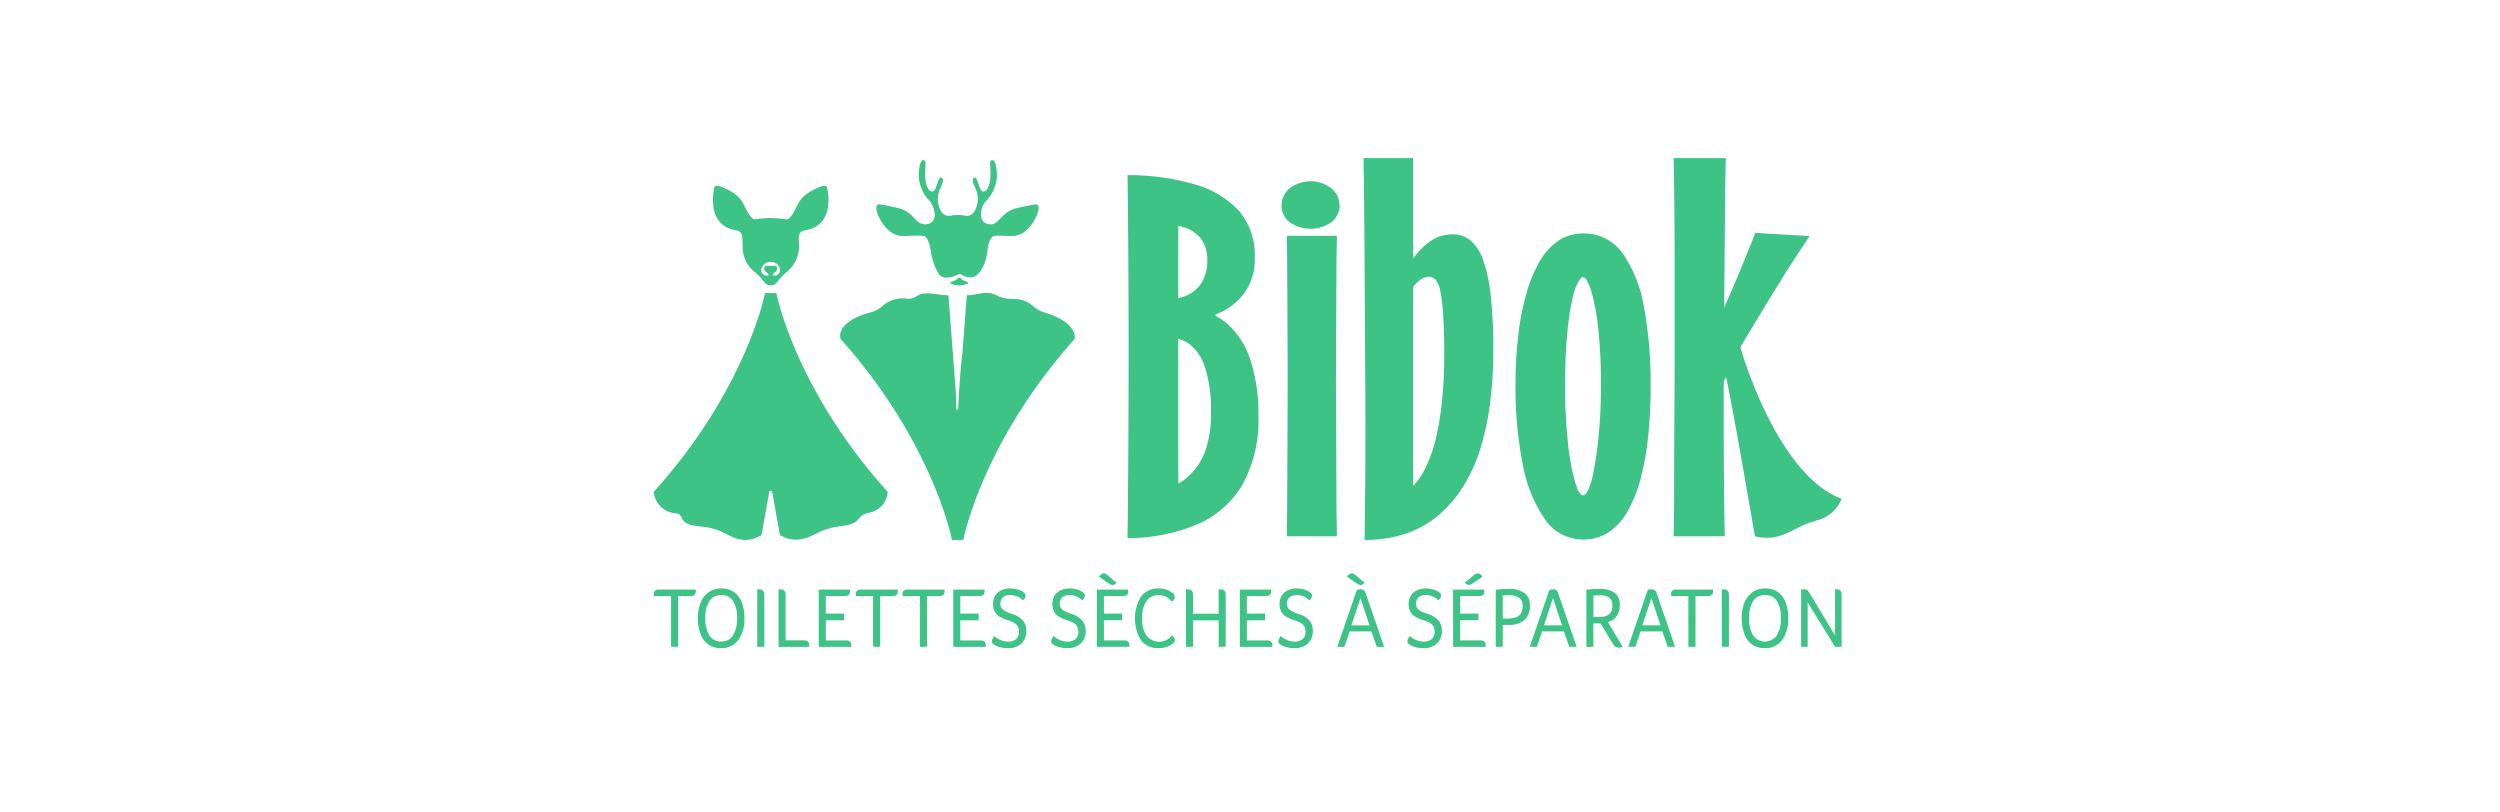 <?xml version="1.0" encoding="UTF-8"?> <svg xmlns="http://www.w3.org/2000/svg" xmlns:xlink="http://www.w3.org/1999/xlink" width="348" height="113" viewBox="0 0 348 113"><defs><clipPath id="clip-path"><rect id="Rectangle_7823" data-name="Rectangle 7823" width="165.353" height="68.219" fill="#3dc385" stroke="rgba(0,0,0,0)" stroke-width="1"></rect></clipPath></defs><g id="Groupe_20597" data-name="Groupe 20597" transform="translate(-939 -5383)"><rect id="Rectangle_7998" data-name="Rectangle 7998" width="348" height="113" transform="translate(939 5383)" fill="#fff"></rect><g id="Groupe_20417" data-name="Groupe 20417" transform="translate(1030 5405)" clip-path="url(#clip-path)"><path id="Tracé_210779" data-name="Tracé 210779" d="M2.412,59.537H.033A1.746,1.746,0,0,1,0,59.2a.511.511,0,0,1,.191-.411.738.738,0,0,1,.494-.161H5.836a2.221,2.221,0,0,1,.022.274.6.6,0,0,1-.185.459.7.7,0,0,1-.5.173H3.4V66.6H2.412Z" transform="translate(0 1.437)" fill="#3dc385" stroke="rgba(0,0,0,0)" stroke-width="1"></path><path id="Tracé_210780" data-name="Tracé 210780" d="M12.437,62.579a4.994,4.994,0,0,1-.853,3.081A2.86,2.86,0,0,1,9.16,66.786a2.94,2.94,0,0,1-1.745-.506,3.116,3.116,0,0,1-1.083-1.46,6.141,6.141,0,0,1-.37-2.228,5.523,5.523,0,0,1,.4-2.192,3.134,3.134,0,0,1,1.145-1.43,3.1,3.1,0,0,1,1.75-.489,2.94,2.94,0,0,1,1.729.495,3.071,3.071,0,0,1,1.077,1.418,5.867,5.867,0,0,1,.37,2.186m-1.021.012a4.23,4.23,0,0,0-.556-2.372A1.833,1.833,0,0,0,9.239,59.4a1.912,1.912,0,0,0-1.672.816,4.128,4.128,0,0,0-.572,2.378,4.36,4.36,0,0,0,.567,2.425,1.853,1.853,0,0,0,1.644.852,1.849,1.849,0,0,0,1.643-.859,4.363,4.363,0,0,0,.567-2.419" transform="translate(0.187 1.434)" fill="#3dc385" stroke="rgba(0,0,0,0)" stroke-width="1"></path><path id="Tracé_210781" data-name="Tracé 210781" d="M13.97,58.62a2.371,2.371,0,0,1,.281-.024.683.683,0,0,1,.522.2.774.774,0,0,1,.185.553V66.6H13.97Z" transform="translate(0.439 1.436)" fill="#3dc385" stroke="rgba(0,0,0,0)" stroke-width="1"></path><path id="Tracé_210782" data-name="Tracé 210782" d="M16.842,58.62a2.371,2.371,0,0,1,.281-.024q.695,0,.7.75V65.7h2.6a.7.7,0,0,1,.5.167.616.616,0,0,1,.173.465c0,.087,0,.178-.01.274H16.842Z" transform="translate(0.529 1.436)" fill="#3dc385" stroke="rgba(0,0,0,0)" stroke-width="1"></path><path id="Tracé_210783" data-name="Tracé 210783" d="M22.271,58.631H26.6a1.4,1.4,0,0,1,.022.25q0,.644-.684.643H23.247V61.98h2.548V62.9H23.247v2.812H26.1a.736.736,0,0,1,.517.167.623.623,0,0,1,.179.476c0,.08,0,.163-.011.251H22.271Z" transform="translate(0.7 1.437)" fill="#3dc385" stroke="rgba(0,0,0,0)" stroke-width="1"></path><path id="Tracé_210784" data-name="Tracé 210784" d="M29.677,59.537H27.3a1.745,1.745,0,0,1-.033-.334.511.511,0,0,1,.191-.411.738.738,0,0,1,.494-.161H33.1a2.222,2.222,0,0,1,.022.274.6.6,0,0,1-.185.459.7.7,0,0,1-.5.173H30.666V66.6h-.988Z" transform="translate(0.856 1.437)" fill="#3dc385" stroke="rgba(0,0,0,0)" stroke-width="1"></path><path id="Tracé_210785" data-name="Tracé 210785" d="M35.988,59.537H33.609a1.745,1.745,0,0,1-.033-.334.511.511,0,0,1,.191-.411.738.738,0,0,1,.494-.161h5.151a2.221,2.221,0,0,1,.022.274.6.6,0,0,1-.185.459.7.7,0,0,1-.5.173H36.977V66.6h-.988Z" transform="translate(1.055 1.437)" fill="#3dc385" stroke="rgba(0,0,0,0)" stroke-width="1"></path><path id="Tracé_210786" data-name="Tracé 210786" d="M40.43,58.631h4.332a1.4,1.4,0,0,1,.022.25q0,.644-.684.643H41.406V61.98h2.548V62.9H41.406v2.812h2.851a.736.736,0,0,1,.517.167.623.623,0,0,1,.179.476c0,.08,0,.163-.011.251H40.43Z" transform="translate(1.27 1.437)" fill="#3dc385" stroke="rgba(0,0,0,0)" stroke-width="1"></path><path id="Tracé_210787" data-name="Tracé 210787" d="M49.727,59.921a2.3,2.3,0,0,0-.7-.381,2.441,2.441,0,0,0-.819-.143,1.514,1.514,0,0,0-1.032.317,1.234,1.234,0,0,0-.219,1.441,1.286,1.286,0,0,0,.465.441,5.547,5.547,0,0,0,1.044.435,3.249,3.249,0,0,1,1.492.912,2.128,2.128,0,0,1,.471,1.412,2.348,2.348,0,0,1-.679,1.782,2.574,2.574,0,0,1-1.858.65,4.429,4.429,0,0,1-1.15-.143,2.324,2.324,0,0,1-.835-.381.535.535,0,0,1-.281-.441.781.781,0,0,1,.095-.316,2.727,2.727,0,0,1,.241-.4,3.323,3.323,0,0,0,.926.572,2.644,2.644,0,0,0,1,.2,1.608,1.608,0,0,0,1.134-.364,1.3,1.3,0,0,0,.393-1.007,1.582,1.582,0,0,0-.134-.679,1.253,1.253,0,0,0-.438-.495,3.8,3.8,0,0,0-.909-.411,4.934,4.934,0,0,1-1.274-.554,1.878,1.878,0,0,1-.645-.709,2.143,2.143,0,0,1-.213-.989,2.2,2.2,0,0,1,.3-1.18,1.972,1.972,0,0,1,.847-.75,2.844,2.844,0,0,1,1.251-.262,3.719,3.719,0,0,1,.92.119,2.646,2.646,0,0,1,.786.322,1.2,1.2,0,0,1,.325.28.48.48,0,0,1,.1.292,1.086,1.086,0,0,1-.37.643c-.03-.031-.065-.066-.106-.1s-.088-.074-.14-.114" transform="translate(1.433 1.434)" fill="#3dc385" stroke="rgba(0,0,0,0)" stroke-width="1"></path><path id="Tracé_210788" data-name="Tracé 210788" d="M57.735,59.921a2.319,2.319,0,0,0-.7-.381,2.432,2.432,0,0,0-.819-.143,1.514,1.514,0,0,0-1.032.317,1.239,1.239,0,0,0-.219,1.441,1.286,1.286,0,0,0,.465.441,5.577,5.577,0,0,0,1.044.435,3.244,3.244,0,0,1,1.492.912,2.128,2.128,0,0,1,.471,1.412,2.344,2.344,0,0,1-.679,1.782,2.574,2.574,0,0,1-1.858.65,4.421,4.421,0,0,1-1.149-.143,2.321,2.321,0,0,1-.836-.381.536.536,0,0,1-.28-.441.777.777,0,0,1,.094-.316,2.65,2.65,0,0,1,.242-.4,3.3,3.3,0,0,0,.925.572,2.644,2.644,0,0,0,1,.2,1.606,1.606,0,0,0,1.134-.364,1.3,1.3,0,0,0,.393-1.007,1.582,1.582,0,0,0-.134-.679,1.254,1.254,0,0,0-.438-.495,3.8,3.8,0,0,0-.909-.411,4.925,4.925,0,0,1-1.273-.554,1.862,1.862,0,0,1-.645-.709,2.143,2.143,0,0,1-.214-.989,2.195,2.195,0,0,1,.3-1.18,1.978,1.978,0,0,1,.847-.75,2.844,2.844,0,0,1,1.251-.262,3.707,3.707,0,0,1,.92.119,2.646,2.646,0,0,1,.786.322,1.225,1.225,0,0,1,.326.28.487.487,0,0,1,.1.292,1.089,1.089,0,0,1-.371.643c-.03-.031-.065-.066-.106-.1s-.088-.074-.139-.114" transform="translate(1.685 1.434)" fill="#3dc385" stroke="rgba(0,0,0,0)" stroke-width="1"></path><path id="Tracé_210789" data-name="Tracé 210789" d="M59.807,58.685h4.332a1.391,1.391,0,0,1,.023.25q0,.644-.685.643H60.784v2.455h2.548v.918H60.784v2.812h2.85a.73.73,0,0,1,.517.167.62.62,0,0,1,.179.476c0,.08,0,.163-.011.25H59.807ZM60.1,56.9a1.01,1.01,0,0,1,.3-.334.636.636,0,0,1,.365-.131.619.619,0,0,1,.269.066,1.83,1.83,0,0,1,.348.245l1.156.989a.724.724,0,0,1-.247.22.591.591,0,0,1-.292.09.968.968,0,0,1-.538-.215Z" transform="translate(1.879 1.383)" fill="#3dc385" stroke="rgba(0,0,0,0)" stroke-width="1"></path><path id="Tracé_210790" data-name="Tracé 210790" d="M70,60.243a2.536,2.536,0,0,0-.8-.643,2.129,2.129,0,0,0-.937-.2,1.968,1.968,0,0,0-1.717.846,4.122,4.122,0,0,0-.6,2.4,4.041,4.041,0,0,0,.618,2.4,2.213,2.213,0,0,0,2.744.614,2.463,2.463,0,0,0,.8-.656,1.384,1.384,0,0,1,.281.328.651.651,0,0,1,.123.316.512.512,0,0,1-.157.358,2.368,2.368,0,0,1-.9.572,3.361,3.361,0,0,1-1.212.215A2.94,2.94,0,0,1,65.795,65.7a5.866,5.866,0,0,1,.016-6.119,2.945,2.945,0,0,1,2.453-1.1,3.254,3.254,0,0,1,1.093.185,2.623,2.623,0,0,1,.831.447.708.708,0,0,1,.308.5,1.2,1.2,0,0,1-.292.632Z" transform="translate(2.04 1.434)" fill="#3dc385" stroke="rgba(0,0,0,0)" stroke-width="1"></path><path id="Tracé_210791" data-name="Tracé 210791" d="M71.83,58.62a2.372,2.372,0,0,1,.281-.024q.695,0,.7.75V62h3.569V58.62a2.371,2.371,0,0,1,.281-.024q.7,0,.7.75V66.6h-.977V62.91H72.806V66.6H71.83Z" transform="translate(2.256 1.436)" fill="#3dc385" stroke="rgba(0,0,0,0)" stroke-width="1"></path><path id="Tracé_210792" data-name="Tracé 210792" d="M79.1,58.631h4.332a1.4,1.4,0,0,1,.022.25q0,.644-.684.643H80.073V61.98H82.62V62.9H80.073v2.812h2.851a.736.736,0,0,1,.517.167.624.624,0,0,1,.179.476c0,.08,0,.163-.011.251H79.1Z" transform="translate(2.485 1.437)" fill="#3dc385" stroke="rgba(0,0,0,0)" stroke-width="1"></path><path id="Tracé_210793" data-name="Tracé 210793" d="M88.394,59.921a2.3,2.3,0,0,0-.7-.381,2.441,2.441,0,0,0-.819-.143,1.514,1.514,0,0,0-1.032.317,1.234,1.234,0,0,0-.219,1.441,1.285,1.285,0,0,0,.465.441,5.545,5.545,0,0,0,1.044.435,3.25,3.25,0,0,1,1.492.912,2.128,2.128,0,0,1,.471,1.412,2.348,2.348,0,0,1-.679,1.782,2.574,2.574,0,0,1-1.858.65,4.429,4.429,0,0,1-1.15-.143,2.324,2.324,0,0,1-.835-.381.535.535,0,0,1-.281-.441.782.782,0,0,1,.095-.316,2.727,2.727,0,0,1,.241-.4,3.323,3.323,0,0,0,.926.572,2.644,2.644,0,0,0,1,.2,1.608,1.608,0,0,0,1.133-.364,1.3,1.3,0,0,0,.393-1.007,1.582,1.582,0,0,0-.134-.679,1.253,1.253,0,0,0-.438-.495,3.8,3.8,0,0,0-.909-.411,4.934,4.934,0,0,1-1.274-.554,1.878,1.878,0,0,1-.645-.709,2.143,2.143,0,0,1-.214-.989,2.195,2.195,0,0,1,.3-1.18,1.972,1.972,0,0,1,.847-.75,2.844,2.844,0,0,1,1.251-.262,3.72,3.72,0,0,1,.92.119,2.646,2.646,0,0,1,.786.322,1.2,1.2,0,0,1,.325.28.48.48,0,0,1,.1.292,1.086,1.086,0,0,1-.37.643c-.03-.031-.065-.066-.106-.1s-.088-.074-.14-.114" transform="translate(2.648 1.434)" fill="#3dc385" stroke="rgba(0,0,0,0)" stroke-width="1"></path><path id="Tracé_210794" data-name="Tracé 210794" d="M94.967,58.757a.922.922,0,0,1,.253-.078,1.694,1.694,0,0,1,.3-.03.651.651,0,0,1,.662.489l2.592,7.52H97.749L97,64.512H93.968l-.73,2.145h-.987ZM93.609,56.9a.987.987,0,0,1,.3-.334.631.631,0,0,1,.364-.13.61.61,0,0,1,.27.066,1.849,1.849,0,0,1,.348.244l1.155.989a.727.727,0,0,1-.246.221.6.6,0,0,1-.292.089.971.971,0,0,1-.538-.215Zm3.13,6.769-1.257-3.8-1.268,3.8Z" transform="translate(2.898 1.383)" fill="#3dc385" stroke="rgba(0,0,0,0)" stroke-width="1"></path><path id="Tracé_210795" data-name="Tracé 210795" d="M105.813,59.921a2.3,2.3,0,0,0-.7-.381,2.441,2.441,0,0,0-.819-.143,1.514,1.514,0,0,0-1.032.317,1.234,1.234,0,0,0-.219,1.441,1.285,1.285,0,0,0,.465.441,5.546,5.546,0,0,0,1.044.435,3.25,3.25,0,0,1,1.492.912,2.128,2.128,0,0,1,.471,1.412,2.348,2.348,0,0,1-.679,1.782,2.574,2.574,0,0,1-1.858.65,4.429,4.429,0,0,1-1.15-.143,2.324,2.324,0,0,1-.835-.381.535.535,0,0,1-.281-.441.781.781,0,0,1,.095-.316,2.727,2.727,0,0,1,.241-.4,3.323,3.323,0,0,0,.926.572,2.644,2.644,0,0,0,1,.2,1.608,1.608,0,0,0,1.134-.364,1.3,1.3,0,0,0,.393-1.007,1.582,1.582,0,0,0-.134-.679,1.253,1.253,0,0,0-.438-.495,3.8,3.8,0,0,0-.909-.411,4.934,4.934,0,0,1-1.274-.554,1.878,1.878,0,0,1-.645-.709,2.143,2.143,0,0,1-.214-.989,2.2,2.2,0,0,1,.3-1.18,1.972,1.972,0,0,1,.847-.75,2.844,2.844,0,0,1,1.251-.262,3.719,3.719,0,0,1,.92.119,2.646,2.646,0,0,1,.786.322,1.2,1.2,0,0,1,.325.28.48.48,0,0,1,.1.292,1.086,1.086,0,0,1-.37.643c-.03-.031-.065-.066-.106-.1s-.088-.074-.14-.114" transform="translate(3.195 1.434)" fill="#3dc385" stroke="rgba(0,0,0,0)" stroke-width="1"></path><path id="Tracé_210796" data-name="Tracé 210796" d="M107.886,58.685h4.332a1.4,1.4,0,0,1,.022.25q0,.644-.684.643h-2.694v2.456h2.548v.917h-2.548v2.812h2.851a.736.736,0,0,1,.517.167.62.62,0,0,1,.179.476c0,.08,0,.163-.011.251h-4.511Zm2.805-1.942a1.85,1.85,0,0,1,.348-.244.606.606,0,0,1,.269-.066.628.628,0,0,1,.365.131.974.974,0,0,1,.3.333l-1.357.93a1.017,1.017,0,0,1-.538.214.613.613,0,0,1-.292-.1.7.7,0,0,1-.248-.215Z" transform="translate(3.389 1.383)" fill="#3dc385" stroke="rgba(0,0,0,0)" stroke-width="1"></path><path id="Tracé_210797" data-name="Tracé 210797" d="M113.641,58.657a16.532,16.532,0,0,1,1.773-.108,3.623,3.623,0,0,1,2.239.573,2.082,2.082,0,0,1,.735,1.752,2.531,2.531,0,0,1-.758,2,3.24,3.24,0,0,1-2.216.673h-.8V66.6h-.977Zm1.414,4.016a4.373,4.373,0,0,0,1.364-.167,1.312,1.312,0,0,0,.724-.548,1.94,1.94,0,0,0,.235-1.025,1.375,1.375,0,0,0-.465-1.138,2.24,2.24,0,0,0-1.42-.375,6.3,6.3,0,0,0-.886.047v3.206Z" transform="translate(3.57 1.435)" fill="#3dc385" stroke="rgba(0,0,0,0)" stroke-width="1"></path><path id="Tracé_210798" data-name="Tracé 210798" d="M120.949,58.7a.926.926,0,0,1,.252-.078,1.7,1.7,0,0,1,.3-.03.651.651,0,0,1,.662.489l2.592,7.52H123.73l-.751-2.145h-3.03l-.73,2.145h-.987Zm1.773,4.909-1.257-3.8-1.269,3.8Z" transform="translate(3.714 1.436)" fill="#3dc385" stroke="rgba(0,0,0,0)" stroke-width="1"></path><path id="Tracé_210799" data-name="Tracé 210799" d="M125.871,58.657a12.039,12.039,0,0,1,1.762-.107,3.556,3.556,0,0,1,2.194.542,2.071,2.071,0,0,1,.69,1.733,2.74,2.74,0,0,1-.207,1.091,2.1,2.1,0,0,1-1.442,1.234l2.054,3.456a1.083,1.083,0,0,1-.527.107.9.9,0,0,1-.8-.464l-1.75-2.908h-1v3.265h-.976Zm1.773,3.8q1.852,0,1.851-1.573a1.361,1.361,0,0,0-.415-1.115,2.289,2.289,0,0,0-1.425-.34,5.169,5.169,0,0,0-.809.048v2.979Z" transform="translate(3.954 1.435)" fill="#3dc385" stroke="rgba(0,0,0,0)" stroke-width="1"></path><path id="Tracé_210800" data-name="Tracé 210800" d="M134.233,58.7a.923.923,0,0,1,.253-.078,1.7,1.7,0,0,1,.3-.03.651.651,0,0,1,.662.489l2.592,7.52h-1.021l-.752-2.145h-3.029L132.5,66.6h-.987Zm1.773,4.909-1.257-3.8-1.268,3.8Z" transform="translate(4.131 1.436)" fill="#3dc385" stroke="rgba(0,0,0,0)" stroke-width="1"></path><path id="Tracé_210801" data-name="Tracé 210801" d="M139.707,59.537h-2.379a1.749,1.749,0,0,1-.033-.334.512.512,0,0,1,.191-.411.738.738,0,0,1,.494-.161h5.151a2.219,2.219,0,0,1,.022.274.6.6,0,0,1-.185.459.7.7,0,0,1-.5.173H140.7V66.6h-.988Z" transform="translate(4.313 1.437)" fill="#3dc385" stroke="rgba(0,0,0,0)" stroke-width="1"></path><path id="Tracé_210802" data-name="Tracé 210802" d="M144.149,58.62a2.37,2.37,0,0,1,.281-.024.684.684,0,0,1,.522.2.774.774,0,0,1,.185.553V66.6h-.987Z" transform="translate(4.528 1.436)" fill="#3dc385" stroke="rgba(0,0,0,0)" stroke-width="1"></path><path id="Tracé_210803" data-name="Tracé 210803" d="M153.311,62.579a4.994,4.994,0,0,1-.853,3.081,2.86,2.86,0,0,1-2.424,1.126,2.94,2.94,0,0,1-1.745-.506,3.116,3.116,0,0,1-1.083-1.46,6.141,6.141,0,0,1-.37-2.228,5.524,5.524,0,0,1,.4-2.192,3.134,3.134,0,0,1,1.145-1.43,3.1,3.1,0,0,1,1.75-.489,2.94,2.94,0,0,1,1.729.495,3.071,3.071,0,0,1,1.077,1.418,5.867,5.867,0,0,1,.37,2.186m-1.021.012a4.23,4.23,0,0,0-.556-2.372,1.833,1.833,0,0,0-1.621-.822,1.912,1.912,0,0,0-1.672.816,4.128,4.128,0,0,0-.572,2.378,4.36,4.36,0,0,0,.567,2.425,2.007,2.007,0,0,0,3.287-.006,4.363,4.363,0,0,0,.567-2.419" transform="translate(4.613 1.434)" fill="#3dc385" stroke="rgba(0,0,0,0)" stroke-width="1"></path><path id="Tracé_210804" data-name="Tracé 210804" d="M154.855,58.655a1.214,1.214,0,0,1,.437-.059.739.739,0,0,1,.376.083.883.883,0,0,1,.274.31l3.637,6.029v-6.4a2.323,2.323,0,0,1,.269-.024.6.6,0,0,1,.471.191.826.826,0,0,1,.168.56V66.6h-.909l-3.816-6.184V66.6h-.909Z" transform="translate(4.864 1.436)" fill="#3dc385" stroke="rgba(0,0,0,0)" stroke-width="1"></path><path id="Tracé_210805" data-name="Tracé 210805" d="M29.841,48.942l0,0a3.145,3.145,0,0,0,2.722-2.933c-12.929-14.32-15.49-27.655-15.49-27.655H15.49S12.929,31.685,0,46.007a3.277,3.277,0,0,0,3.12,3,.949.949,0,0,1,.75.577l.005.01c.58,1.448,2.628,1.039,4.273,1.518l.369.1c1.825.495,3.607,2.548,6.484.818h0l1.1-6.124h.365l1.1,6.124c2.8,1.589,4.59-.188,6.363-.777l.935-.262c1.383-.317,2.889-.219,3.6-1.141l.033-.043.015-.021a2.206,2.206,0,0,1,1.329-.845" transform="translate(0 0.45)" fill="#3dc385" stroke="rgba(0,0,0,0)" stroke-width="1"></path><path id="Tracé_210806" data-name="Tracé 210806" d="M42.353,16.816a1.886,1.886,0,0,1-.933-.516.213.213,0,0,0-.294.005h0a1.939,1.939,0,0,1-.933.505.142.142,0,0,0-.13.154.144.144,0,0,0,.095.121,2.71,2.71,0,0,0,2.242.007c.146-.065.114-.237-.046-.277" transform="translate(1.258 0.398)" fill="#3dc385" stroke="rgba(0,0,0,0)" stroke-width="1"></path><path id="Tracé_210807" data-name="Tracé 210807" d="M41.011,33.9v0h0v0" transform="translate(1.288 0.831)" fill="#3dc385" stroke="rgba(0,0,0,0)" stroke-width="1"></path><path id="Tracé_210808" data-name="Tracé 210808" d="M42.253,18.591Z" transform="translate(1.327 0.456)" fill="#3dc385" stroke="rgba(0,0,0,0)" stroke-width="1"></path><path id="Tracé_210809" data-name="Tracé 210809" d="M40.716,52.713H42.3s2.562-13.485,15.49-27.968c0,0,.654-2.126-3.942-3.627a.135.135,0,0,0-.039-.013h0c-.179-.057-.365-.115-.56-.17a4.5,4.5,0,0,1-1.223-.778h0a4.165,4.165,0,0,0-2.882-1h-.12a4.652,4.652,0,0,1-1.9-.4c-.1-.059-.2-.111-.3-.157l0,0h0c-1.412-.658-2.517.048-4.03.048l-.613,8.02c-.314,2.476-.5,5.748-.6,7.883a.6.6,0,0,1-.248-.024l-.083-2.562L40.228,18.652c-1.591,0-3.209-.652-4.4.106h0l-.009.007-.084.056a1.834,1.834,0,0,1-1.191.316l-.043-.006h0a4.193,4.193,0,0,0-3.312.9h0l-.015.014-.092.084a4.055,4.055,0,0,1-1.626.88c-5.226,1.441-4.223,3.739-4.223,3.739,12.929,14.481,15.49,27.968,15.49,27.968" transform="translate(0.79 0.449)" fill="#3dc385" stroke="rgba(0,0,0,0)" stroke-width="1"></path><path id="Tracé_210810" data-name="Tracé 210810" d="M11.443,10.02a.978.978,0,0,1,.5.4,1.509,1.509,0,0,1,.14.641l.038,1.018A4.424,4.424,0,0,0,13.857,15.8a8.448,8.448,0,0,1,1.274,1.368,1.222,1.222,0,0,0,.549.413l0,0a.948.948,0,0,0,.238.049h.009l.041,0h.127a.285.285,0,0,0,.041,0h.009a.931.931,0,0,0,.237-.049l0,0a1.22,1.22,0,0,0,.55-.413,8.436,8.436,0,0,1,1.28-1.367l.021-.018a4.513,4.513,0,0,0,1.735-3.407h0a4.94,4.94,0,0,0-.017-.972.011.011,0,0,0,0-.011,1.7,1.7,0,0,1,.173-1.064.965.965,0,0,1,.437-.309c.419-.13,3.861-.231,3.484-5h0l-.156-1s-.11-.371-.621-.218-2.572.893-3.327,2.31-1,2.026-1.619,2.353a15.412,15.412,0,0,0-2.371-.2,11.918,11.918,0,0,0-2.2.2c-.622-.327-.865-.936-1.619-2.353S9.311,3.95,8.8,3.8s-.621.217-.621.217l-.156,1c-.377,4.771,3,4.872,3.419,5m3.3,5.261a1.324,1.324,0,0,1,1.265-.915h.041a1.317,1.317,0,0,1,1.265.915.8.8,0,0,1-.885,1h0c-.2-.043-.135-.261.264-.522s.266-.85-.133-.85H15.5c-.4,0-.532.589-.133.85s.465.479.264.522-1.11-.131-.885-1" transform="translate(0.251 0.092)" fill="#3dc385" stroke="rgba(0,0,0,0)" stroke-width="1"></path><path id="Tracé_210811" data-name="Tracé 210811" d="M33.648,10.834c1.044.013,2.072-.1,2.952,0,.718.044,1.018,2.012,1.018,2.012a8.417,8.417,0,0,0,1.136,3.325c.826.99,2.519.124,2.7,0a.321.321,0,0,1,.358,0c.18.128,1.551.945,2.377-.044a4.518,4.518,0,0,0,1.076-1.972,9.923,9.923,0,0,0,.284-1.64c.065-.711.445-1.647,1.024-1.709.759-.027,1.6.043,2.451.033,2.1-.027,3.382-2.609,3.571-3.561s-.339-.842-.634-.8c0,0-.525.067-2.223.451s-2.207,1.343-2.957,1.978l-.011.008a1.432,1.432,0,0,1-.408.251,1.749,1.749,0,0,1-1.188-.131,1.3,1.3,0,0,1-.284-.25,1.507,1.507,0,0,1-.271-.6,3.05,3.05,0,0,1,.29-1.608,4.688,4.688,0,0,1,.271-.469,5.3,5.3,0,0,0,1.562-4.755A3.349,3.349,0,0,0,46.627.8c-.08-.238-.217-.505-.417-.506-.639,0-.117.979-.329,2.781-.118,1-.631,1.868-1.175,1.48-.4-.283-.587-2.042-1.059-1.841-.3.13-.236.6.158,1.444a3.388,3.388,0,0,1-.118,3.276v0c-.019.028-.041.055-.061.083a1.2,1.2,0,0,1-1.208.506V8.015a6.729,6.729,0,0,0-1.044-.1,5.93,5.93,0,0,0-1.026.1v.006a1.2,1.2,0,0,1-1.208-.506c-.019-.028-.042-.055-.06-.083v0a3.385,3.385,0,0,1-.118-3.276c.393-.84.462-1.313.157-1.444-.472-.2-.657,1.558-1.059,1.841-.543.387-1.056-.483-1.174-1.48-.212-1.8.31-2.783-.329-2.781-.2,0-.336.268-.417.506a3.247,3.247,0,0,0-.111.553A5.3,5.3,0,0,0,37.59,6.1c.008.013.014.026.023.038a3.866,3.866,0,0,1,.572,1.813,1.525,1.525,0,0,1-.346.878,1.406,1.406,0,0,1-.426.291,1.622,1.622,0,0,1-1.515-.21c-.754-.635-1.267-1.6-2.964-1.986s-2.224-.451-2.224-.451c-.294-.047-.821-.158-.633.8s1.469,3.535,3.571,3.561" transform="translate(0.944 0.007)" fill="#3dc385" stroke="rgba(0,0,0,0)" stroke-width="1"></path><path id="Tracé_210812" data-name="Tracé 210812" d="M82.164,35.892a24.24,24.24,0,0,0-1.1-7.777,11.414,11.414,0,0,0-3.159-5.04,7.962,7.962,0,0,0-1.717-1.154l.025-.2c.174-.069.347-.14.517-.218a8.678,8.678,0,0,0,3.489-2.8A7.926,7.926,0,0,0,81.649,13.8,9.475,9.475,0,0,0,79.48,7.321a13.128,13.128,0,0,0-6.135-3.7,33.2,33.2,0,0,0-9.4-1.3q.147,11.816.147,24.8t-.147,25.735h0a25.238,25.238,0,0,0,9.808-1.969A13.35,13.35,0,0,0,79.995,45.3a18.527,18.527,0,0,0,2.169-9.412M71,14.364q0-2.579.015-4.993c.241.056.481.117.719.186a4.842,4.842,0,0,1,2.5,1.7,4.84,4.84,0,0,1,.809,2.871,5.816,5.816,0,0,1-.735,3.07A4.515,4.515,0,0,1,72.4,18.97a5.635,5.635,0,0,1-1.4.462Zm0,36.149v0h0Zm3.82-9.983a8.637,8.637,0,0,1-3.8,4.743Q71,41.816,71,38.3V25.1a4.66,4.66,0,0,1,1.653.807,6.78,6.78,0,0,1,2.094,3.237,19.372,19.372,0,0,1,.809,6.277,15.229,15.229,0,0,1-.735,5.107" transform="translate(2.009 0.057)" fill="#3dc385" stroke="rgba(0,0,0,0)" stroke-width="1"></path><path id="Tracé_210813" data-name="Tracé 210813" d="M92.34,17.428q0-4.013.074-6.862h-6.98q.074,2.849.074,6.862t.036,8.676q.036,4.661,0,9.419t-.036,9.129q0,4.371-.074,7.736h6.98q-.074-3.366-.074-7.736T92.3,35.523q-.039-4.758,0-9.419t.036-8.676" transform="translate(2.684 0.259)" fill="#3dc385" stroke="rgba(0,0,0,0)" stroke-width="1"></path><path id="Tracé_210814" data-name="Tracé 210814" d="M85.827,8.825a5.07,5.07,0,0,0,5.877,0,2.909,2.909,0,0,0,1.1-2.3,3.1,3.1,0,0,0-1.1-2.364,4.8,4.8,0,0,0-5.877,0,3.1,3.1,0,0,0-1.1,2.364,2.909,2.909,0,0,0,1.1,2.3" transform="translate(2.661 0.078)" fill="#3dc385" stroke="rgba(0,0,0,0)" stroke-width="1"></path><path id="Tracé_210815" data-name="Tracé 210815" d="M112.426,14.15a6.071,6.071,0,0,0-1.764-2.688,3.758,3.758,0,0,0-2.386-.842,5.467,5.467,0,0,0-2.976.811,10.348,10.348,0,0,0-2.607,2.557V0H95.788q.07,3.367.108,8.515t.073,11.168q.036,6.023.073,12.173t0,11.687q-.036,5.535-.108,9.615l0,0a17.747,17.747,0,0,0,5.731-.875,13.836,13.836,0,0,0,4.556-2.557,17.385,17.385,0,0,0,3.453-4.015,22.293,22.293,0,0,0,2.386-5.276,37.371,37.371,0,0,0,1.359-6.41,58.36,58.36,0,0,0,.441-7.349,66.4,66.4,0,0,0-.367-7.575,21.7,21.7,0,0,0-1.065-4.954m-5.656,19.107a42.638,42.638,0,0,1-.8,5.31,20.336,20.336,0,0,1-1.507,4.466,9.917,9.917,0,0,1-1.765,2.621V17.933c.1-.114.192-.232.293-.343a4.061,4.061,0,0,1,.992-.811,1.923,1.923,0,0,1,.918-.258,1.242,1.242,0,0,1,.919.42,3.452,3.452,0,0,1,.66,1.586,24.056,24.056,0,0,1,.4,3.335q.147,2.168.147,5.666,0,2.914-.258,5.73" transform="translate(3.009 0)" fill="#3dc385" stroke="rgba(0,0,0,0)" stroke-width="1"></path><path id="Tracé_210816" data-name="Tracé 210816" d="M131.219,13.031a6.508,6.508,0,0,0-5.511-2.785,6.064,6.064,0,0,0-3.452,1.036,8.7,8.7,0,0,0-2.646,2.946,19.722,19.722,0,0,0-1.837,4.532,37.454,37.454,0,0,0-1.1,5.827,59.76,59.76,0,0,0-.367,6.831A54.509,54.509,0,0,0,117.3,42.3a19.551,19.551,0,0,0,3.085,7.7,6.358,6.358,0,0,0,5.326,2.849h0a6.314,6.314,0,0,0,3.6-1.036,8.6,8.6,0,0,0,2.646-2.978,19.254,19.254,0,0,0,1.8-4.6,38.7,38.7,0,0,0,1.03-5.925,68.812,68.812,0,0,0,.33-6.9,57.63,57.63,0,0,0-.918-10.844,18.546,18.546,0,0,0-2.975-7.542M128.2,31.418q0,2.526-.148,4.823t-.4,4.21q-.258,1.91-.552,3.3a10.2,10.2,0,0,1-.66,2.169q-.368.776-.735.777-.588,0-1.175-2.072a34.147,34.147,0,0,1-.955-5.536,72.979,72.979,0,0,1-.367-7.673q0-2.849.146-5.213t.4-4.209a27.771,27.771,0,0,1,.587-3.107,8.3,8.3,0,0,1,.7-1.91q.367-.649.661-.647.514,0,1.1,1.781a28.132,28.132,0,0,1,.992,5.147,70.008,70.008,0,0,1,.4,8.158" transform="translate(3.653 0.251)" fill="#3dc385" stroke="rgba(0,0,0,0)" stroke-width="1"></path><path id="Tracé_210817" data-name="Tracé 210817" d="M157.747,50.4a5.031,5.031,0,0,0,3.281-2.963c-9.179-3.465-14.093-21.109-14.093-21.109.858-1.475,4.917-8.182,6.189-10.187s2.422-3.761,3.449-5.271l-7.559-.453q-1.394,3.558-2.752,6.759-.8,1.878-1.579,3.652.022-2.765.042-5.43.039-4.724.073-8.667T144.907,0h-7.265q.071,2.977.108,7.147t.036,9.087V26.291q0,5.142-.036,10.058t-.037,9.12q0,4.2-.073,7.179h7.121q-.073-3.558-.108-8.02t-.037-9.443c0-1.357,0-2.722.008-4.087.1-.208.2-.425.311-.646,1.2,5.519,3.842,21.236,4.026,22.2,3.9.894,5.113-1.348,8.787-2.252" transform="translate(4.324 0)" fill="#3dc385" stroke="rgba(0,0,0,0)" stroke-width="1"></path></g></g></svg> 